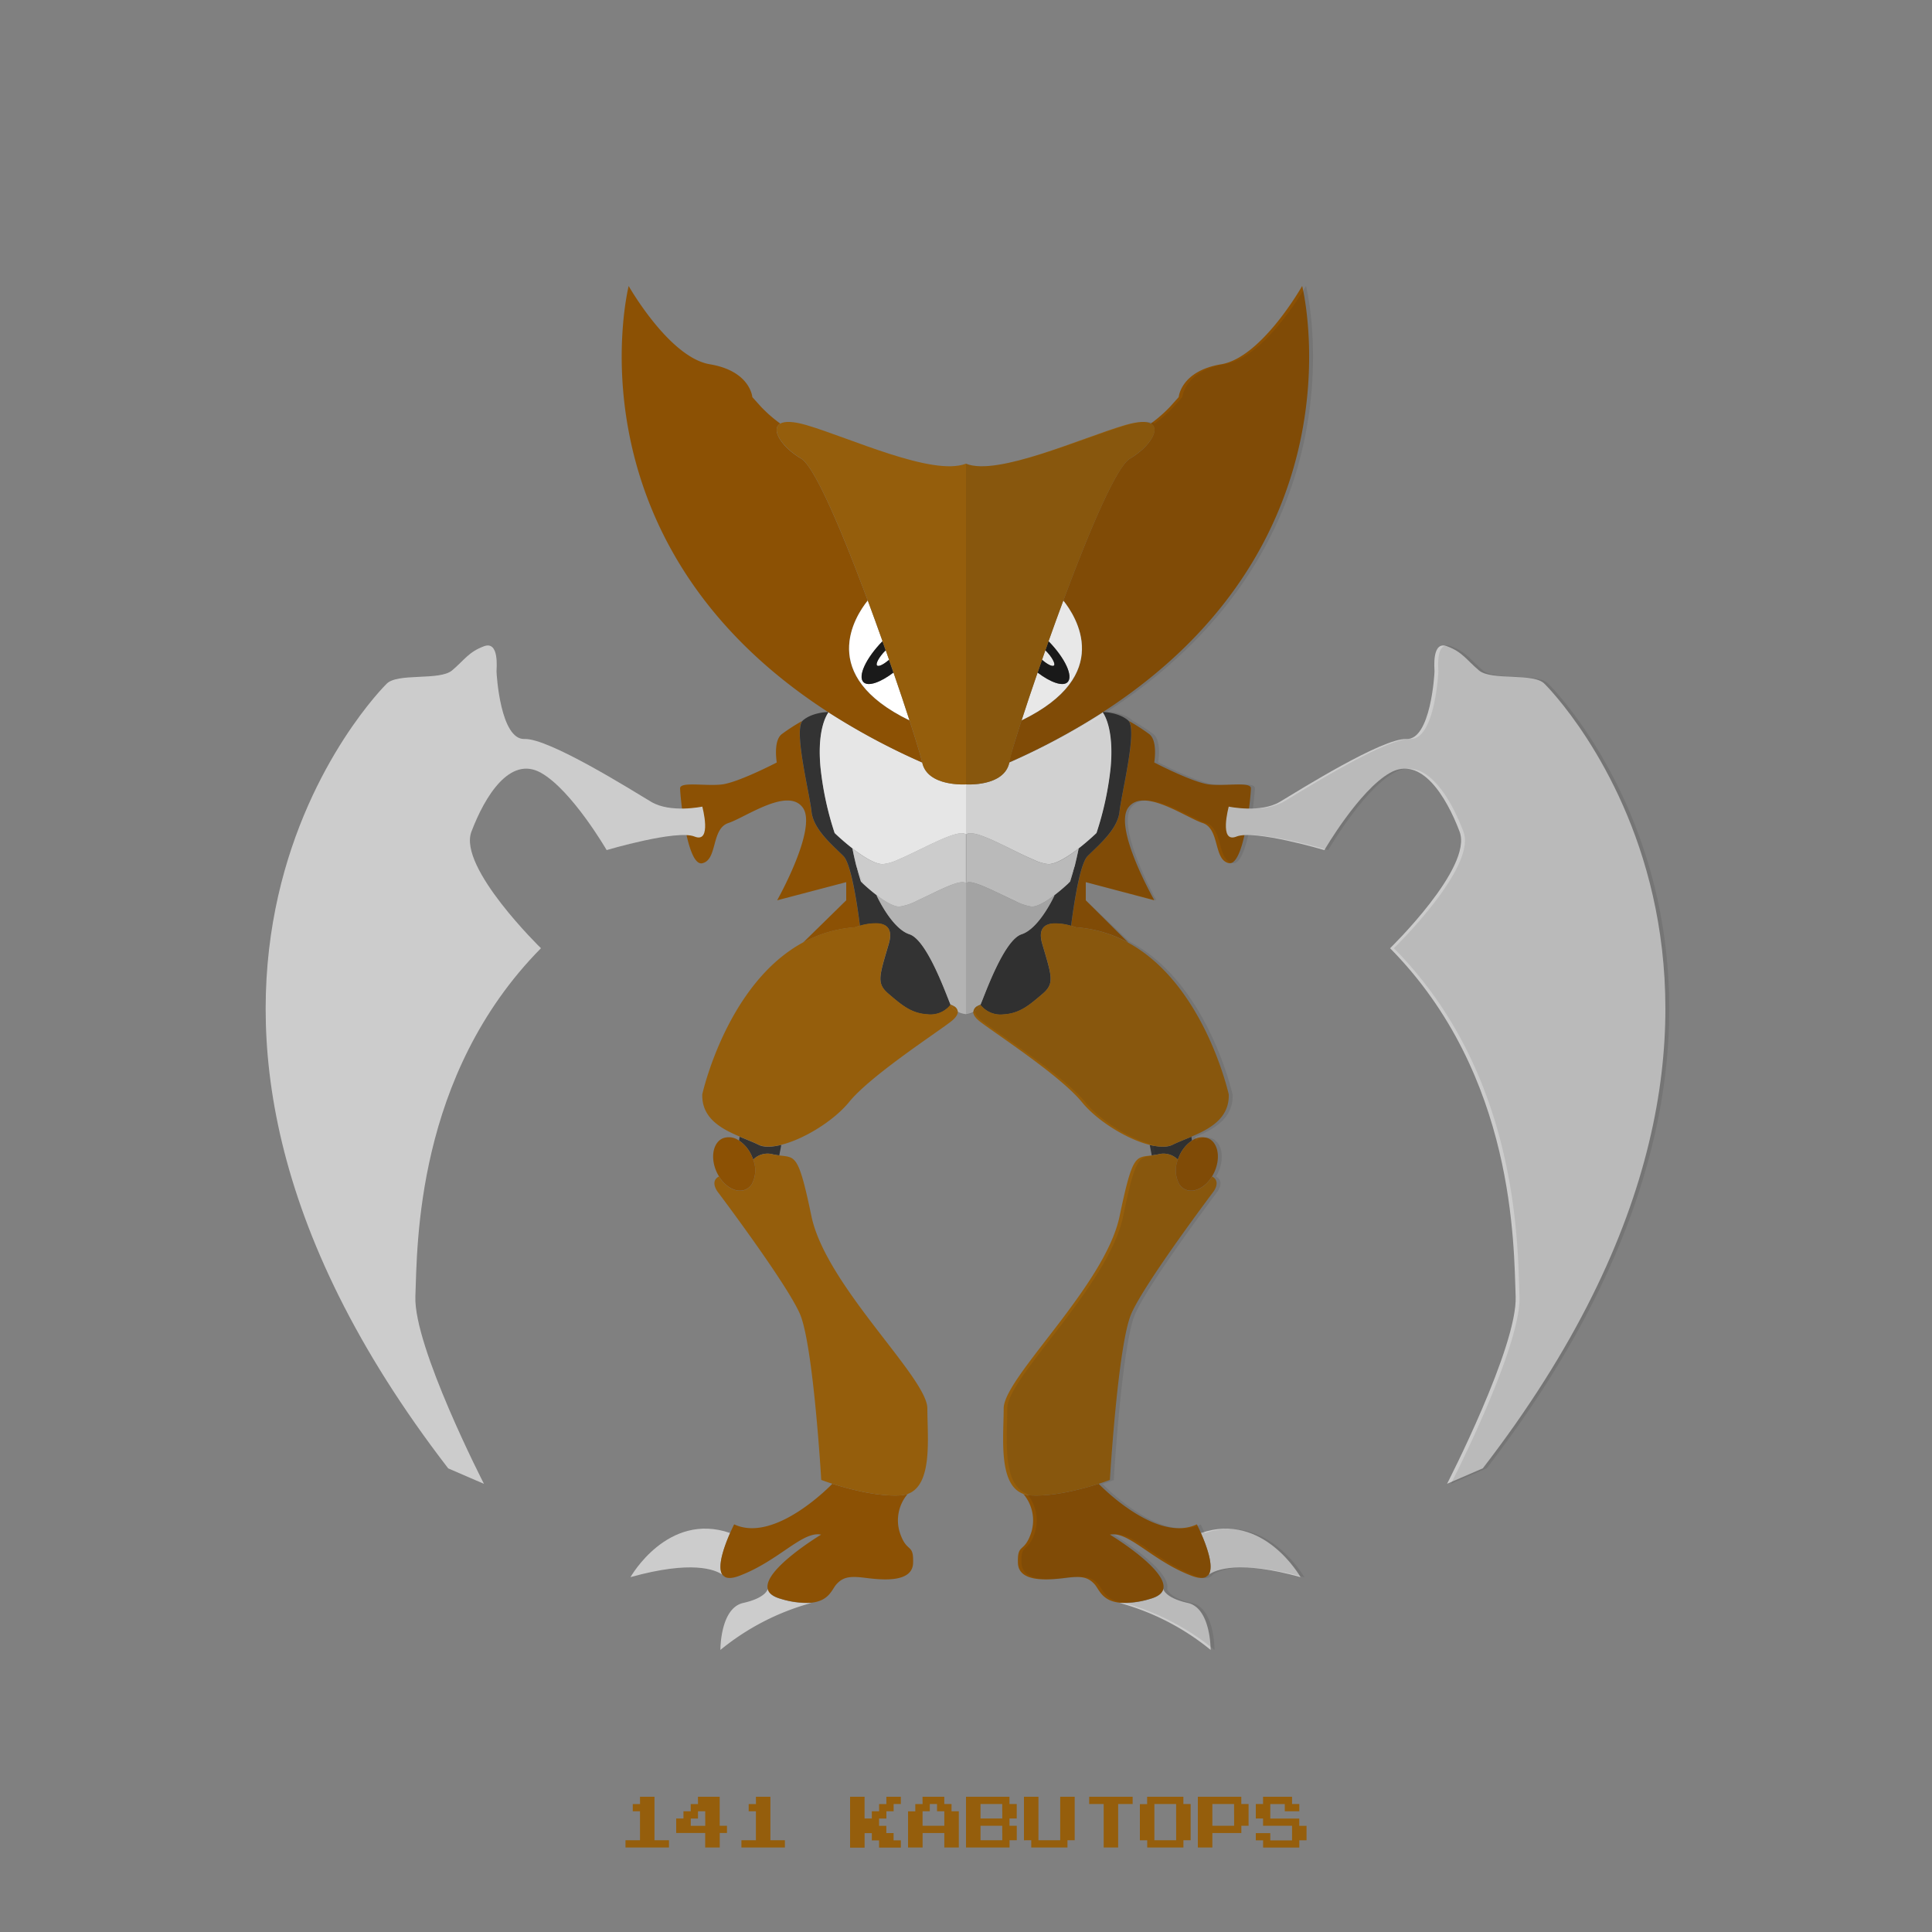 <?xml version="1.0" ?><svg id="pkflt" viewBox="0 0 500 500" xmlns="http://www.w3.org/2000/svg"><rect x="0" y="0" width="500" height="500" fill="#808080" stroke="none"/><defs><style>.cls-1{fill:#fff;}.cls-2{fill:none;}.cls-3{fill:#8c5104;}.cls-4{fill:#333;}.cls-5{fill:#b3b3b3;}.cls-6{fill:#ccc;}.cls-7{fill:#e6e6e6;}.cls-10,.cls-8{fill:#1a1a1a;}.cls-9{fill:#955e0c;}.cls-10{opacity:0.1;}</style></defs><title/><path class="cls-1" d="M227,172.22c0.4,0.39,1.7-.26,3.1-1.47l-0.86-2.45-0.07.06C227.49,170,226.52,171.75,227,172.22Z"/><path class="cls-2" d="M227,172.22c0.4,0.39,1.7-.26,3.1-1.47l-0.86-2.45-0.07.06C227.49,170,226.52,171.75,227,172.22Z"/><path class="cls-2" d="M246.77,260.36A4.21,4.21,0,0,0,246,260a3.4,3.4,0,0,0,.42.7,4.17,4.17,0,0,0,1.46,1.16A1.87,1.87,0,0,0,246.77,260.36Z"/><path class="cls-3" d="M222.54,239.59c-0.73-5.66-2.31-16.1-4.29-18.09-2.75-2.75-7.75-6.75-8.25-11.5s-4.6-20.81-2.37-23.43a49,49,0,0,0-5.32,3.43c-2.25,1.75-1.28,7.33-1.28,7.33s-10,5.21-14.26,5.69-10.76-.8-10.76,1,1.74,20.28,5.74,19.39S184,214.5,188.5,213s15.35-9.32,19.25-4-6.63,24-6.63,24L219,228.3V233l-11.15,10.93h0a32.9,32.9,0,0,1,13.4-3.93S221.76,239.81,222.54,239.59Z"/><path class="cls-4" d="M235.37,241.81c-4.63-1.5-8.5-10.05-8.5-10.05l0.12,0c-1.59-1.21-3-2.46-3.69-3.12l-0.49-.46c-0.46-1.44-.84-2.8-1.18-4.09-0.42-1.6-.76-3.11-1-4.5l-0.87-.69c-2.14-1.74-3.74-3.29-3.74-3.29a81,81,0,0,1-3.66-16.93c-0.88-9.79,1.58-13.64,2.07-14.3l-0.15-.1c-0.92,0-4.36.31-6.51,2.18a1.29,1.29,0,0,0-.12.14c-2.23,2.63,1.88,18.77,2.37,23.43s5.5,8.75,8.25,11.5c2,2,3.56,12.42,4.29,18.09a14.4,14.4,0,0,1,4.55-.62c2.27,0.15,4.07,1.34,2.91,5.29-2.5,8.5-3.25,10.25,0,13s5.75,5,10,5.25a6.6,6.6,0,0,0,6-2.47C245,257.78,240,243.31,235.37,241.81Z"/><path class="cls-5" d="M237.35,233.1a14.29,14.29,0,0,1-4.57,1.53c-1.56,0-3.82-1.4-5.8-2.9l-0.12,0s3.87,8.55,8.5,10.05S245,257.78,246,260a4.21,4.21,0,0,1,.77.33,1.87,1.87,0,0,1,1.11,1.52,6.42,6.42,0,0,0,2.12.61V228.58C248.67,227.25,242.18,230.9,237.35,233.1Z"/><path class="cls-6" d="M232.39,222.49a12.09,12.09,0,0,1-3.92,1.14c-2.11,0-5.26-2-7.87-4.07,0.27,1.39.61,2.9,1,4.5l1.67,4.55c0.7,0.65,2.09,1.91,3.69,3.12,2,1.5,4.24,2.9,5.8,2.9a14.29,14.29,0,0,0,4.57-1.53c4.83-2.2,11.31-5.85,12.65-4.52V216C248.16,214.16,238.48,219.94,232.39,222.49Z"/><path class="cls-6" d="M223.3,228.61l-1.67-4.55c0.34,1.29.72,2.65,1.18,4.09Z"/><path class="cls-7" d="M238.67,197.33a176.13,176.13,0,0,1-24.05-12.86l-0.2-.13c-0.49.66-3,4.52-2.07,14.3A81,81,0,0,0,216,215.58s1.6,1.55,3.74,3.29l0.87,0.69c2.61,2,5.75,4.07,7.87,4.07a12.09,12.09,0,0,0,3.92-1.14c6.08-2.54,15.77-8.32,17.61-6.49V203S240,203.67,238.67,197.33Z"/><path class="cls-3" d="M214.5,184.24h-0.24l0.15,0.1Z"/><path class="cls-3" d="M214.61,184.48a176.13,176.13,0,0,0,24.05,12.86c-0.16-.78-0.65-2.5-1.39-4.91-0.52-1.69-1.16-3.71-1.9-6h0c-24-11.63-14.12-26.89-10.8-31-6.57-17.69-13.69-34.65-17.24-36.74-5.1-3-7.94-7.64-5.38-9.06a35.33,35.33,0,0,1-5-4.36l-2.25-2.5s-0.5-6.75-11-8.5-21-20.25-21-20.25S146,140.07,214.26,184.25h0.24Z"/><path class="cls-3" d="M214.42,184.35l0.2,0.13-0.11-.24Z"/><path class="cls-1" d="M235.37,186.43h0c-1.16-3.58-2.57-7.81-4.14-12.37-3.4,2.58-6.56,3.69-7.76,2.48-1.53-1.53.67-6.23,4.93-10.59-1.23-3.47-2.52-7-3.82-10.54C221.26,159.54,211.42,174.8,235.37,186.43Z"/><path class="cls-8" d="M223.46,176.54c1.2,1.2,4.36.1,7.76-2.48l-1.15-3.31c-1.4,1.22-2.7,1.87-3.1,1.47s0.51-2.2,2.17-3.86l0.07-.06-0.83-2.35C224.13,170.3,221.93,175,223.46,176.54Z"/><path class="cls-9" d="M208.67,110c-3.44-1-5.59-1-6.71-.39-2.57,1.41.27,6,5.38,9.06,3.54,2.09,10.67,19.06,17.24,36.74,1.31,3.52,2.59,7.07,3.82,10.54l0.83,2.35,0.86,2.45,1.15,3.31c1.57,4.56,3,8.79,4.14,12.37,0.74,2.29,1.39,4.32,1.9,6,0.74,2.41,1.23,4.13,1.39,4.91C240,203.67,250,203,250,203V120C241.33,123.33,220,113.33,208.67,110Z"/><path class="cls-9" d="M246.77,260.36l-0.35.37a4.17,4.17,0,0,0,1.46,1.16A1.87,1.87,0,0,0,246.77,260.36Z"/><path class="cls-9" d="M246.42,260.73l0.35-.37A4.21,4.21,0,0,0,246,260,3.4,3.4,0,0,0,246.42,260.73Z"/><path class="cls-6" d="M181.75,208.75s-8.25,1.75-13.25-1.25S142,191,135.75,191.25s-7.25-16.75-7.25-17.5,0.75-8-3.25-6.5-5,3.5-8.25,6.25-14.25.54-17,3.52c0,0-80,78.48,16,203l9.25,4S107,348.5,107.5,335.5s0-57.2,32.5-90.1c0,0-21.5-20.9-18-30.15S132,195.5,140,200s17,20,17,20,18.13-5.37,22.75-3.5S181.75,208.75,181.75,208.75Z"/><path class="cls-4" d="M196.25,296.25c-1.36-.68-3.07-1.32-4.83-2.07l-0.14,1a9.18,9.18,0,0,1,3.28,4c0.14,0.31.25,0.61,0.36,0.92a5.24,5.24,0,0,1,5.08-1.37c0.62,0.13,1.17.22,1.68,0.28l0.52-2.72C199.8,296.9,197.69,297,196.25,296.25Z"/><path class="cls-9" d="M246.42,260.73A3.4,3.4,0,0,1,246,260a6.6,6.6,0,0,1-6,2.47c-4.25-.25-6.75-2.5-10-5.25s-2.5-4.5,0-13c1.16-3.95-.65-5.14-2.91-5.29a14.4,14.4,0,0,0-4.55.62c-0.78.22-1.29,0.41-1.29,0.41a32.9,32.9,0,0,0-13.4,3.93c-19.82,10.75-26.1,39.32-26.1,39.32-0.18,6.19,4.94,8.93,9.67,10.93,1.76,0.75,3.47,1.39,4.83,2.07s3.55,0.65,5.95.06c5.93-1.47,13.63-6.25,17.54-11.06,5.49-6.75,22-17.5,26.26-20.75,1.43-1.09,1.88-1.95,1.88-2.61A4.17,4.17,0,0,1,246.42,260.73Z"/><path class="cls-6" d="M202.17,413.83c-2.19-.58-3.23-1.51-3.47-2.63h0s-0.35,2.3-6.35,3.64S186.44,427,186.44,427A63.59,63.59,0,0,1,210,414.84l-0.15,0A22.93,22.93,0,0,1,202.17,413.83Z"/><path class="cls-7" d="M187.67,408.16h0Z"/><path class="cls-6" d="M188.95,396.74c-16.19-5.6-25.78,11.42-25.78,11.42,15.89-4.43,21.91-1.94,23.78-.64C185.49,405.4,187.57,399.87,188.95,396.74Z"/><path class="cls-3" d="M186.95,407.52a1.85,1.85,0,0,0,.71.61A3.51,3.51,0,0,0,186.95,407.52Z"/><path class="cls-3" d="M232.83,396.5a10.53,10.53,0,0,1,2.1-9.89A6.77,6.77,0,0,1,233,387c-6.06.35-13.55-1.71-17.59-3,0,0-14.75,15.5-25.41,10.5,0,0-.46.9-1.05,2.24-1.38,3.13-3.46,8.66-2,10.79a3.51,3.51,0,0,1,.71.61h0c0.77,0.37,1.94.34,3.66-.31,10.17-3.83,16.36-11.67,21.18-10.67,0,0-14.92,9-13.82,14,0.24,1.12,1.28,2,3.47,2.63a22.93,22.93,0,0,0,7.68,1c4.77-.42,5.45-3.47,6.65-4.79,1.67-1.83,3.33-2.17,7.33-1.67s12.33,1.5,12.5-3.83S234.67,402.17,232.83,396.5Z"/><path class="cls-9" d="M240,364.5c0-8-26.25-31.75-30-49.75-3.35-16.07-4.11-15.2-8.32-15.72-0.51-.06-1.06-0.14-1.68-0.28a5.24,5.24,0,0,0-5.08,1.37,7.5,7.5,0,0,1-.34,6.32,3.73,3.73,0,0,1-1.6,1.42c-2.23,1-5.14-.49-6.91-3.39-2.46,1.29-.31,4-0.31,4S203.5,332,207,340s5.54,43,5.54,43,1.11,0.43,2.9,1c4,1.29,11.52,3.35,17.59,3a6.77,6.77,0,0,0,1.93-.39C241.47,384.25,240,371.85,240,364.5Z"/><path class="cls-3" d="M194.92,300.12c-0.1-.31-0.22-0.61-0.36-0.92a9.18,9.18,0,0,0-3.28-4,4.45,4.45,0,0,0-4.25-.59c-2.52,1.13-3.23,5-1.58,8.66a10.4,10.4,0,0,0,.62,1.17c1.77,2.9,4.68,4.39,6.91,3.39a3.73,3.73,0,0,0,1.6-1.42A7.5,7.5,0,0,0,194.92,300.12Z"/><path class="cls-1" d="M272.77,172.22c-0.4.39-1.7-.26-3.1-1.47l0.86-2.45,0.07,0.06C272.26,170,273.23,171.75,272.77,172.22Z"/><path class="cls-2" d="M272.77,172.22c-0.4.39-1.7-.26-3.1-1.47l0.86-2.45,0.07,0.06C272.26,170,273.23,171.75,272.77,172.22Z"/><path class="cls-2" d="M253,260.36a4.21,4.21,0,0,1,.77-0.33,3.4,3.4,0,0,1-.42.7,4.17,4.17,0,0,1-1.46,1.16A1.87,1.87,0,0,1,253,260.36Z"/><path class="cls-3" d="M277.21,239.59c0.73-5.66,2.31-16.1,4.29-18.09,2.75-2.75,7.75-6.75,8.25-11.5s4.6-20.81,2.37-23.43a49,49,0,0,1,5.32,3.43c2.25,1.75,1.28,7.33,1.28,7.33s10,5.21,14.26,5.69,10.76-.8,10.76,1S322,224.26,318,223.38s-2.25-8.88-6.75-10.38-15.35-9.32-19.25-4,6.75,24,6.75,24L281,228.3V233l11,10.93h0A33.2,33.2,0,0,0,278.56,240S278,239.81,277.21,239.59Z"/><path class="cls-4" d="M264.38,241.81c4.63-1.5,8.5-10.05,8.5-10.05l-0.12,0c1.59-1.21,3-2.46,3.69-3.12l0.49-.46c0.46-1.44.84-2.8,1.18-4.09,0.42-1.6.76-3.11,1-4.5l0.87-.69c2.14-1.74,3.74-3.29,3.74-3.29a81,81,0,0,0,3.66-16.93c0.88-9.79-1.58-13.64-2.07-14.3l0.15-.1c0.92,0,4.36.31,6.51,2.18a1.29,1.29,0,0,1,.12.14c2.23,2.63-1.88,18.77-2.37,23.43s-5.5,8.75-8.25,11.5c-2,2-3.56,12.42-4.29,18.09a14.4,14.4,0,0,0-4.55-.62c-2.27.15-4.07,1.34-2.91,5.29,2.5,8.5,3.25,10.25,0,13s-5.75,5-10,5.25a6.6,6.6,0,0,1-6-2.47C254.75,257.78,259.75,243.31,264.38,241.81Z"/><path class="cls-5" d="M262.52,233.1a14.06,14.06,0,0,0,4.5,1.53c1.56,0,3.79-1.4,5.77-2.9l0.11,0s-3.88,8.55-8.51,10.05-9.63,16-10.63,18.22a4.19,4.19,0,0,0-.77.33,1.75,1.75,0,0,0-1,1.52,6.16,6.16,0,0,1-2,.61V228.58C251,227.25,257.7,230.9,262.52,233.1Z"/><path class="cls-6" d="M267.48,222.49a11.83,11.83,0,0,0,3.85,1.14c2.11,0,5.23-2,7.84-4.07-0.27,1.39-.63,2.9-1,4.5l-1.67,4.55c-0.7.65-2.1,1.91-3.69,3.12-2,1.5-4.24,2.9-5.8,2.9a13.84,13.84,0,0,1-4.44-1.53c-4.83-2.2-11.52-5.85-12.52-4.52V216C252,214.16,261.4,219.94,267.48,222.49Z"/><path class="cls-6" d="M276.45,228.61l1.67-4.55c-0.34,1.29-.72,2.65-1.18,4.09Z"/><path class="cls-7" d="M261.21,197.33a175.23,175.23,0,0,0,24-12.86l0.17-.13c0.49,0.66,2.94,4.52,2.06,14.3a81.13,81.13,0,0,1-3.66,16.93s-1.6,1.55-3.74,3.29l-0.87.69c-2.61,2-5.76,4.07-7.87,4.07a11.58,11.58,0,0,1-3.79-1.14C261.4,219.94,252,214.16,250,216V203S259.88,203.67,261.21,197.33Z"/><path class="cls-3" d="M285.25,184.24h0.24l-0.15.1Z"/><path class="cls-3" d="M285.14,184.48a176.13,176.13,0,0,1-24.05,12.86c0.16-.78.65-2.5,1.39-4.91,0.52-1.69,1.16-3.71,1.9-6h0c24-11.63,14.12-26.89,10.8-31,6.57-17.69,13.69-34.65,17.24-36.74,5.1-3,7.94-7.64,5.38-9.06a35.33,35.33,0,0,0,5-4.36l2.25-2.5s0.5-6.75,11-8.5S337,74,337,74s16.72,66.07-51.51,110.25h-0.24Z"/><path class="cls-3" d="M285.33,184.35l-0.2.13,0.11-.24Z"/><path class="cls-1" d="M264.38,186.43h0c1.16-3.58,2.57-7.81,4.14-12.37,3.4,2.58,6.56,3.69,7.76,2.48,1.53-1.53-.67-6.23-4.93-10.59,1.23-3.47,2.52-7,3.82-10.54C278.49,159.54,288.33,174.8,264.38,186.43Z"/><path class="cls-8" d="M276.29,176.54c-1.2,1.2-4.36.1-7.76-2.48l1.15-3.31c1.4,1.22,2.7,1.87,3.1,1.47s-0.51-2.2-2.17-3.86l-0.07-.06,0.83-2.35C275.62,170.3,277.82,175,276.29,176.54Z"/><path class="cls-9" d="M291.21,110c3.44-1,5.53-1,6.65-.39,2.57,1.41-.3,6-5.41,9.06-3.54,2.09-10.68,19.06-17.25,36.74-1.31,3.52-2.6,7.07-3.83,10.54l-0.83,2.35-0.86,2.45-1.15,3.31c-1.57,4.56-3,8.79-4.14,12.37-0.74,2.29-1.39,4.32-1.9,6-0.74,2.41-1.11,4.13-1.27,4.91C259.88,203.67,250,203,250,203V120C258,123.33,279.88,113.33,291.21,110Z"/><path class="cls-9" d="M253,260.36l0.35,0.37a4.17,4.17,0,0,1-1.46,1.16A1.87,1.87,0,0,1,253,260.36Z"/><path class="cls-9" d="M253.33,260.73l-0.35-.37a4.21,4.21,0,0,1,.77-0.33A3.4,3.4,0,0,1,253.33,260.73Z"/><path class="cls-6" d="M318,208.75s8.25,1.75,13.25-1.25S357.75,191,364,191.25s7.25-16.75,7.25-17.5-0.75-8,3.25-6.5,5,3.5,8.25,6.25S397,174,399.75,177c0,0,80,78.48-16,203l-9.25,4s18.25-35.5,17.75-48.5,0-57.2-32.5-90.1c0,0,21.5-20.9,18-30.15s-10-19.75-18-15.25-17,20-17,20-18.12-5.37-22.75-3.5S318,208.75,318,208.75Z"/><path class="cls-4" d="M303.5,296.25c1.36-.68,3.07-1.32,4.83-2.07l0.14,1a9.18,9.18,0,0,0-3.28,4c-0.14.31-.25,0.61-0.36,0.92a5.24,5.24,0,0,0-5.08-1.37c-0.62.13-1.17,0.22-1.68,0.28l-0.52-2.72C299.95,296.9,302.06,297,303.5,296.25Z"/><path class="cls-9" d="M253.33,260.73a3.4,3.4,0,0,0,.42-0.7,6.6,6.6,0,0,0,6,2.47c4.25-.25,6.75-2.5,10-5.25s2.5-4.5,0-13c-1.16-3.95.65-5.14,2.91-5.29a14.4,14.4,0,0,1,4.55.62c0.78,0.22,1.29.41,1.29,0.41a32.9,32.9,0,0,1,13.4,3.93c19.82,10.75,26.1,39.32,26.1,39.32,0.18,6.19-4.94,8.93-9.67,10.93-1.76.75-3.47,1.39-4.83,2.07s-3.55.65-5.95,0.06c-5.93-1.47-13.63-6.25-17.54-11.06-5.49-6.75-22-17.5-26.26-20.75-1.43-1.09-1.88-1.95-1.88-2.61A4.17,4.17,0,0,0,253.33,260.73Z"/><path class="cls-6" d="M297.58,413.83c2.19-.58,3.23-1.51,3.47-2.63h0s0.35,2.3,6.35,3.64S313.31,427,313.31,427a63.59,63.59,0,0,0-23.56-12.16l0.15,0A22.93,22.93,0,0,0,297.58,413.83Z"/><path class="cls-7" d="M312.08,408.16h0Z"/><path class="cls-6" d="M310.8,396.74c16.19-5.6,25.78,11.42,25.78,11.42-15.89-4.43-21.91-1.94-23.78-.64C314.26,405.4,312.18,399.87,310.8,396.74Z"/><path class="cls-3" d="M312.8,407.52a1.85,1.85,0,0,1-.71.61A3.51,3.51,0,0,1,312.8,407.52Z"/><path class="cls-3" d="M266.92,396.5a10.53,10.53,0,0,0-2.1-9.89,6.77,6.77,0,0,0,1.93.39c6.06,0.35,13.55-1.71,17.59-3,0,0,14.75,15.5,25.41,10.5,0,0,.46.9,1.05,2.24,1.38,3.13,3.46,8.66,2,10.79a3.51,3.51,0,0,0-.71.61h0c-0.77.37-1.94,0.34-3.66-.31-10.17-3.83-16.36-11.67-21.18-10.67,0,0,14.92,9,13.82,14-0.24,1.12-1.28,2-3.47,2.63a22.93,22.93,0,0,1-7.68,1c-4.77-.42-5.45-3.47-6.65-4.79-1.67-1.83-3.33-2.17-7.33-1.67s-12.33,1.5-12.5-3.83S265.08,402.17,266.92,396.5Z"/><path class="cls-9" d="M259.75,364.5c0-8,26.25-31.75,30-49.75,3.35-16.07,4.11-15.2,8.32-15.72,0.51-.06,1.06-0.14,1.68-0.28a5.24,5.24,0,0,1,5.08,1.37,7.5,7.5,0,0,0,.34,6.32,3.73,3.73,0,0,0,1.6,1.42c2.23,1,5.14-.49,6.91-3.39,2.46,1.29.31,4,.31,4S296.25,332,292.78,340s-5.54,43-5.54,43-1.11.43-2.9,1c-4,1.29-11.52,3.35-17.59,3a6.77,6.77,0,0,1-1.93-.39C258.28,384.25,259.75,371.85,259.75,364.5Z"/><path class="cls-3" d="M304.83,300.12c0.1-.31.22-0.61,0.36-0.92a9.18,9.18,0,0,1,3.28-4,4.45,4.45,0,0,1,4.25-.59c2.52,1.13,3.23,5,1.58,8.66a10.4,10.4,0,0,1-.62,1.17c-1.77,2.9-4.68,4.39-6.91,3.39a3.73,3.73,0,0,1-1.6-1.42A7.5,7.5,0,0,1,304.83,300.12Z"/><path class="cls-10" d="M400.75,177c-2.75-3-13.75-.77-17-3.52s-4.25-4.75-8.25-6.25-3.25,5.75-3.25,6.5-1,17.75-7.25,17.5-27.75,13.25-32.75,16.25a15.78,15.78,0,0,1-8,1.75c0.34-2.63.5-4.73,0.5-5.26,0-1.76-6.51-.49-10.76-1s-14.26-5.69-14.26-5.69,1-5.58-1.28-7.33a49,49,0,0,0-5.32-3.43,1.29,1.29,0,0,0-.12-0.14c-2.15-1.87-5.59-2.14-6.51-2.18C354.72,140.07,338,74,338,74s-10.5,18.5-21,20.25-11,8.5-11,8.5l-2.25,2.5a35.25,35.25,0,0,1-4.94,4.34c-1.13-.6-3.7-0.59-7.11.41C280.38,113.33,258,123.33,250,120V262.5a7.58,7.58,0,0,0,2.38-.56c0,0.66.73,1.5,2.12,2.56,4.25,3.25,20.89,14,26.38,20.75,3.91,4.81,11.68,9.59,17.6,11.06L299,299c-4.21.52-5-.34-8.31,15.72-3.75,18-30,41.75-30,49.75,0,7.35-1.47,19.75,5.07,22.11a10.52,10.52,0,0,1,2.1,9.89c-1.83,5.67-3.67,2.67-3.5,8s8.5,4.33,12.5,3.83,5.67-.17,7.33,1.67c1.2,1.32,1.88,4.37,6.65,4.79l-0.15,0A63.59,63.59,0,0,1,314.31,427s0.11-10.82-5.89-12.16-6.35-3.64-6.35-3.64h0c1.09-5-13.82-14-13.82-14,4.82-1,11,6.83,21.18,10.67,1.73,0.65,2.9.69,3.66,0.31h0l0,0a1.85,1.85,0,0,0,.71-0.61c1.87-1.3,7.89-3.8,23.78.64,0,0-9.59-17-25.78-11.42-0.59-1.34-1.05-2.24-1.05-2.24-10.67,5-25.41-10.5-25.41-10.5,1.79-.57,2.9-1,2.9-1s2.07-35,5.54-43S315,308.5,315,308.5s2.14-2.74-.31-4a10.4,10.4,0,0,0,.62-1.17c1.64-3.65.93-7.53-1.58-8.66a4.45,4.45,0,0,0-4.25.59l-0.14-1c4.73-2,9.85-4.74,9.67-10.93,0,0-6.28-28.57-26.1-39.32A32.9,32.9,0,0,0,279.5,240s-0.51-.19-1.29-0.41c0.78,0.22,1.35.41,1.35,0.41a30.9,30.9,0,0,1,13,3.93L281,233v-4.7l18.25,4.7s-10.4-18.68-6.5-24,14.87,2.5,19.37,4,2.81,9.5,6.82,10.38c1.8,0.4,3.17-3.11,4.1-7.25,6.46-.34,20.7,3.87,20.7,3.87s9-15.5,17-20,14.5,6,18,15.25-18,30.15-18,30.15c32.5,32.9,32,77.1,32.5,90.1S375.5,384,375.5,384l9.25-4C480.75,255.5,400.75,177,400.75,177ZM268.48,222.49l0.06,0-0.06,0c-5.32-2.22-13.19-6.93-16.41-6.84C255.3,215.56,263.16,220.26,268.48,222.49ZM268,234.63h0c1.56,0,3.81-1.41,5.77-2.9h0C271.81,233.23,269.58,234.63,268,234.63Zm4.31-11h0c2.11,0,5.24-2,7.83-4.06v0C277.54,221.6,274.44,223.63,272.34,223.63Zm-8.82,9.47,0.26,0.12-0.26-.12c-4.22-1.92-9.88-5-11.89-4.79C253.65,228.14,259.3,231.17,263.52,233.1Zm22.82-48.73-0.14.11a175.23,175.23,0,0,1-24,12.86v-0.06a176,176,0,0,0,23.91-12.79l0.2-.13v0Z"/><path class="cls-9" d="M165.63,465.94V465h3.75v11.25h3.75v1.88H161.88v-1.87h3.75v-7.5h-1.87v-1.87h1.88v-0.94Z"/><path class="cls-9" d="M180.63,465.94V465h5.63v7.5h1.88v1.88h-1.87v3.75H182.5v-3.75H175v-3.75h1.88v-1.87h1.88v-1.87h1.88v-0.94Zm1.88,4.69v-1.87h-1.87v1.88h-1.87v1.88h3.75v-1.87Z"/><path class="cls-9" d="M195.63,465.94V465h3.75v11.25h3.75v1.88H191.88v-1.87h3.75v-7.5h-1.87v-1.87h1.88v-0.94Z"/><path class="cls-9" d="M220,471.56V465h3.75v5.63h1.88v-1.87h1.88v-1.87h1.88V465h3.75v1.88h-1.87v1.88h-1.87v1.88H227.5v1.88h1.88v1.88h1.88v1.88h1.88v1.88H227.5v-1.87h-1.87v-1.87h-1.87v3.75H220v-6.56Z"/><path class="cls-9" d="M238.75,465.94V465h5.63v1.88h1.88v1.88h1.88v9.38h-3.75v-3.75h-5.62v3.75H235v-9.37h1.88v-1.87h1.88v-0.94Zm3.75,1.88v-0.94h-1.87v1.88h-1.87v3.75h5.63v-3.75H242.5v-0.94Z"/><path class="cls-9" d="M250,471.56V465h11.25v1.88h1.88v3.75h-1.87v1.88h1.88v3.75h-1.87v1.88H250v-6.56Zm9.38-2.81v-1.87h-5.62v3.75h5.63v-1.87Zm0,5.63V472.5h-5.62v3.75h5.63v-1.87Z"/><path class="cls-9" d="M265,470.63V465h3.75v11.25h5.63V465h3.75v11.25h-1.87v1.88h-9.37v-1.87H265v-5.62Z"/><path class="cls-9" d="M281.88,465.94V465h11.25v1.88h-3.75v11.25h-3.75V466.88h-3.75v-0.94Z"/><path class="cls-9" d="M296.88,465.94V465h9.38v1.88h1.88v9.38h-1.87v1.88h-9.37v-1.87H295v-9.37h1.88v-0.94Zm7.5,5.63v-4.69h-5.62v9.38h5.63v-4.69Z"/><path class="cls-9" d="M310,471.56V465h11.25v1.88h1.88v5.63h-1.87v1.88h-7.5v3.75H310v-6.56Zm9.38-1.87v-2.81h-5.62v5.63h5.63v-2.81Z"/><path class="cls-9" d="M326.88,465.94V465h7.5v1.88h1.88v1.88H332.5v-1.87h-3.75v3.75h7.5v1.88h1.88v3.75h-1.87v1.88h-9.37v-1.87H325v-1.87h3.75v1.88h5.63V472.5h-7.5v-1.87H325v-3.75h1.88v-0.94Z"/></svg>